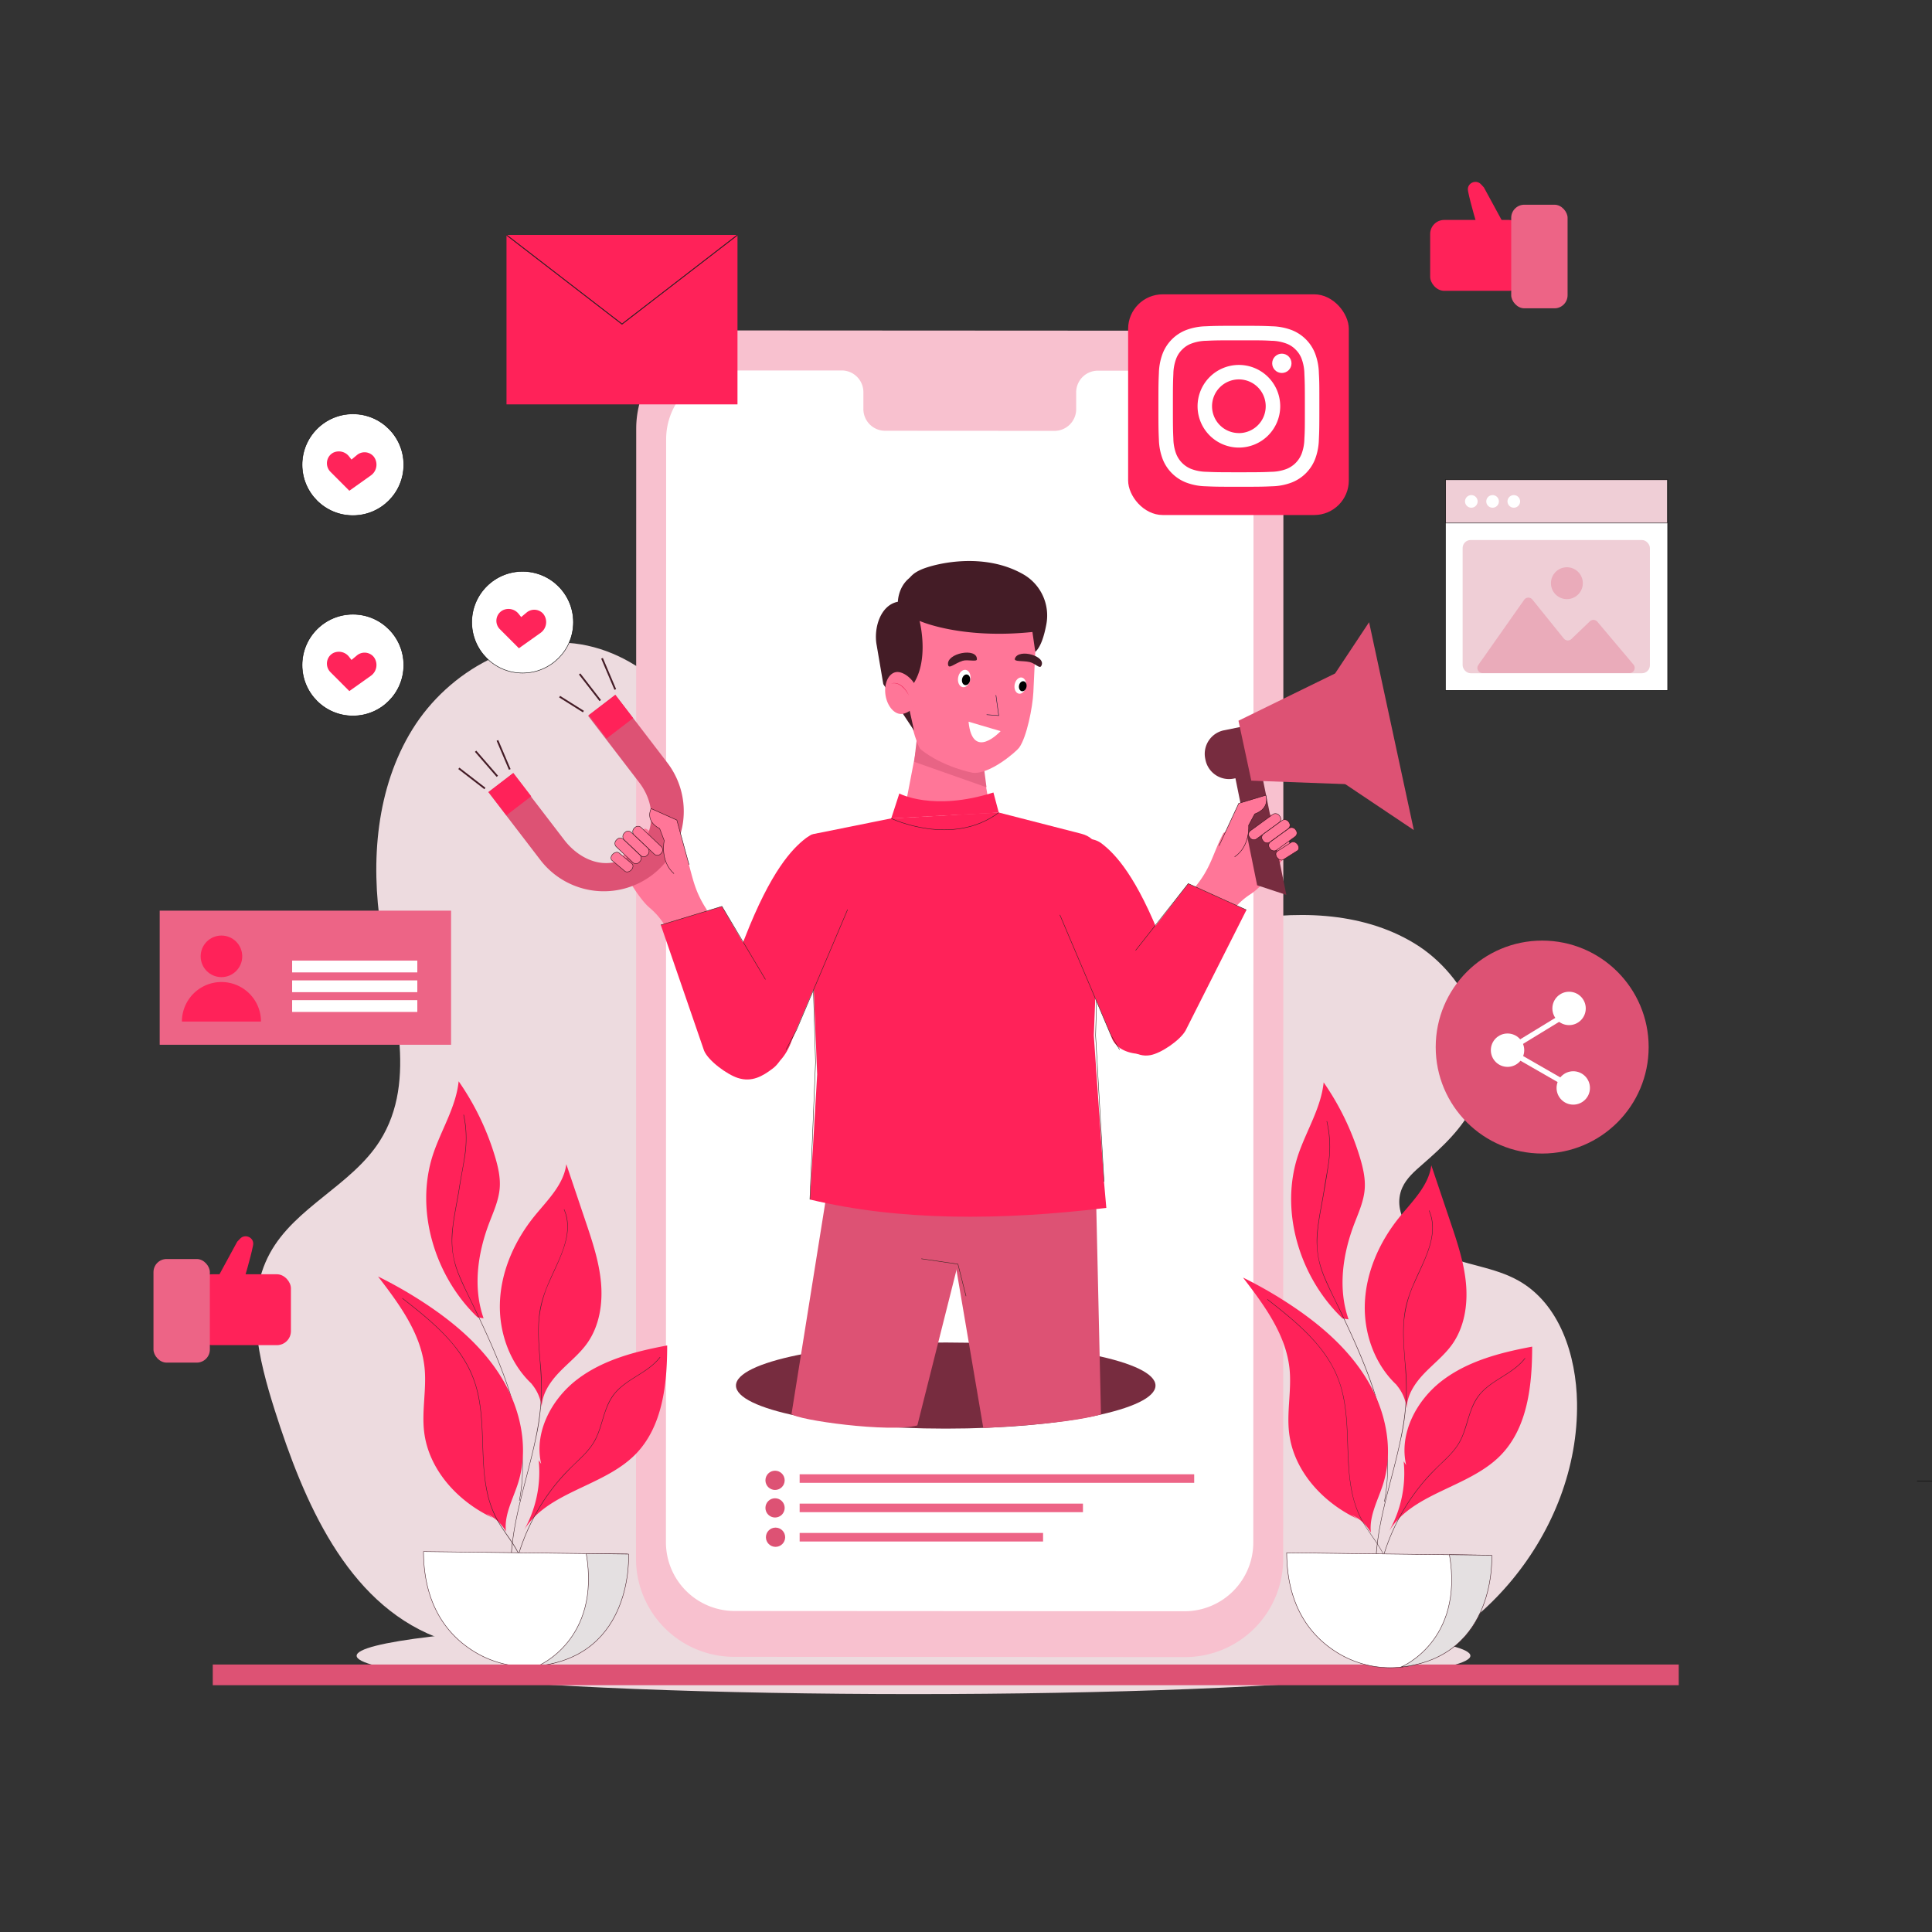 <svg xmlns="http://www.w3.org/2000/svg" viewBox="0 0 1080 1080" id="BoydoingmarketingonInstagram">
  <rect x="0" y="0" width="1080" height="1080" fill="#333333" stroke="none"/>
  <g fill="#000000" class="color000000 svgShape">
    <ellipse cx="510.66" cy="925.58" fill="#eddbdf" rx="311.3" ry="21.43" class="colorede6db svgShape"></ellipse>
    <path fill="#eddbdf" d="M243.41,915c-49.81-19.71-73.59-75.56-89.8-126.62-9.11-28.7-17.15-61.28-2.77-87.74,14.07-25.9,45.68-37.93,61.47-62.83,21.69-34.19,6.9-78.4.68-118.41-5.9-38-2.68-79,17.57-111.73s60.1-54.94,97.73-46.78c38.69,8.39,64.64,44.16,84.07,78.65s38.06,72.45,72.38,92.17C515.1,549.15,552.65,548.89,587,542s67.2-19.91,101.57-26.56,72-6.3,102,11.85,48.33,58.13,33.46,89.83c-6.35,13.54-17.66,24-28.94,33.84-4.32,3.76-8.81,7.65-11.17,12.87-6.46,14.29,6.24,30.53,20.56,36.93s30.79,7.44,44.44,15.17c23,13,32.24,41.79,32.65,68.18,1.13,72.14-55.64,140.85-126.71,153.34" class="colorede6db svgShape"></path>
  </g>
  <g fill="#000000" class="color000000 svgShape">
    <path fill="#f8c1cf" d="M662.38,926.33l-252-.15a54.87,54.87,0,0,1-54.85-54.89l.12-631.7a54.89,54.89,0,0,1,54.92-54.87l252,.14a54.9,54.9,0,0,1,54.86,54.9l-.13,631.7A54.87,54.87,0,0,1,662.38,926.33Z" class="colorc1cef8 svgShape"></path>
    <path fill="#ffffff" d="M662.31,207.21l-48.86,0a12.14,12.14,0,0,0-11.86,12.39v8.86a12.15,12.15,0,0,1-11.87,12.4l-95.22-.06a12.15,12.15,0,0,1-11.86-12.41V219.5a12.15,12.15,0,0,0-11.86-12.41H453.6l-42.76,0a38.44,38.44,0,0,0-38.46,38.43l-.12,616.58a38.43,38.43,0,0,0,38.41,38.45l251.47.15a38.44,38.44,0,0,0,38.46-38.43l.12-616.59A38.43,38.43,0,0,0,662.31,207.21Z" class="colorffffff svgShape"></path>
    <circle cx="658.95" cy="251.49" r="12.32" fill="#f8c1cf" class="colorc1cef8 svgShape"></circle>
  </g>
  <g fill="#000000" class="color000000 svgShape">
    <rect width="220.55" height="4.78" x="447.01" y="824.13" fill="#ed6486" class="color6484ed svgShape"></rect>
    <rect width="158.37" height="4.78" x="447.01" y="840.53" fill="#ed6486" class="color6484ed svgShape"></rect>
    <rect width="136.07" height="4.78" x="447.01" y="856.93" fill="#ed6486" class="color6484ed svgShape"></rect>
    <circle cx="433.26" cy="827.51" r="5.38" fill="#dd5274" class="color5277dd svgShape"></circle>
    <circle cx="433.26" cy="842.92" r="5.38" fill="#dd5274" class="color5277dd svgShape"></circle>
    <circle cx="433.53" cy="859.32" r="5.38" fill="#dd5274" class="color5277dd svgShape"></circle>
  </g>
  <g fill="#000000" class="color000000 svgShape">
    <rect width="124.21" height="117.84" x="808.02" y="268.08" fill="#ffffff" stroke="#000000" stroke-miterlimit="10" stroke-width=".25" class="colorffffff svgShape colorStroke000000 svgStroke"></rect>
    <rect width="123.84" height="24.18" x="808.14" y="268.21" fill="#efced6" class="colorced4ef svgShape"></rect>
    <path d="M931.86,268.33v23.93H808.27V268.33H931.86m.25-.25H808v24.43H932.11V268.08Z" fill="#000000" class="color000000 svgShape"></path>
    <path fill="#ffffff" d="M826 280.3a3.52 3.52 0 1 1-3.52-3.53A3.53 3.53 0 0 1 826 280.3ZM837.88 280.3a3.52 3.52 0 1 1-3.52-3.53A3.52 3.52 0 0 1 837.88 280.3ZM849.75 280.3a3.52 3.52 0 1 1-3.52-3.53A3.52 3.52 0 0 1 849.75 280.3Z" class="colorffffff svgShape"></path>
    <rect width="104.69" height="74.47" x="817.62" y="301.88" fill="#efced6" rx="4.46" class="colorced4ef svgShape"></rect>
    <g opacity=".3" fill="#000000" class="color000000 svgShape">
      <path fill="#dd5778" d="M826.41,371.69,852,335.32a2.89,2.89,0,0,1,4.62-.15l17.56,21.77a2.89,2.89,0,0,0,4.26.27l10.29-9.87a2.88,2.88,0,0,1,4.21.22l20.17,23.93a2.89,2.89,0,0,1-2.21,4.76H828.78A2.89,2.89,0,0,1,826.41,371.69Z" class="color577add svgShape"></path>
    </g>
    <g opacity=".3" fill="#000000" class="color000000 svgShape">
      <path fill="#dd5778" d="M884.8,326a8.9,8.9,0,1,1-8.89-8.89A8.89,8.89,0,0,1,884.8,326Z" class="color577add svgShape"></path>
    </g>
  </g>
  <g fill="#000000" class="color000000 svgShape">
    <rect width="162.89" height="74.97" x="89.27" y="509.06" fill="#ed6486" class="color6484ed svgShape"></rect>
    <circle cx="123.79" cy="534.6" r="11.62" fill="#ff2259" class="colorffc022 svgShape"></circle>
    <path fill="#ff2259" d="M101.69,571.06a22.1,22.1,0,0,1,44.2,0" class="colorffc022 svgShape"></path>
    <rect width="69.97" height="6.59" x="163.31" y="559.09" fill="#ffffff" class="colorffffff svgShape"></rect>
    <rect width="69.97" height="6.59" x="163.31" y="548.04" fill="#ffffff" class="colorffffff svgShape"></rect>
    <rect width="69.97" height="6.59" x="163.31" y="536.99" fill="#ffffff" class="colorffffff svgShape"></rect>
  </g>
  <g fill="#000000" class="color000000 svgShape">
    <rect width="51.84" height="39.63" x="110.79" y="712.32" fill="#ff2259" rx="7.86" class="colorffc022 svgShape"></rect>
    <rect width="31.51" height="57.91" x="85.8" y="703.8" fill="#ed6486" rx="7.32" class="color6484ed svgShape"></rect>
    <path fill="#ff2259" d="M122.54,712.61l10.06-18.49,1.63-1.71c2.78-2.92,7.82-.66,7.29,3.33q0,.35-.12.72c-1.36,6.93-5.25,19.77-5.25,19.77" class="colorffc022 svgShape"></path>
  </g>
  <g fill="#000000" class="color000000 svgShape">
    <rect width="51.84" height="39.63" x="799.47" y="122.96" fill="#ff2259" rx="7.86" transform="rotate(-180 825.39 142.77)" class="colorffc022 svgShape"></rect>
    <rect width="31.51" height="57.91" x="844.79" y="114.44" fill="#ed6486" rx="7.32" transform="rotate(-180 860.54 143.395)" class="color6484ed svgShape"></rect>
    <path fill="#ff2259" d="M839.56,123.25,829.5,104.76,827.87,103c-2.78-2.92-7.82-.66-7.29,3.34,0,.23.07.47.11.72,1.36,6.93,5.26,19.76,5.26,19.76" class="colorffc022 svgShape"></path>
  </g>
  <g fill="#000000" class="color000000 svgShape">
    <rect width="129.12" height="94.68" x="283.14" y="131.37" fill="#ff2259" class="colorffc022 svgShape"></rect>
    <polyline fill="#ff2259" stroke="#231f20" stroke-miterlimit="10" stroke-width=".5" points="283.14 131.37 347.7 181.16 412.26 131.37" class="colorffc022 svgShape"></polyline>
  </g>
  <g fill="#000000" class="color000000 svgShape">
    <circle cx="292.13" cy="347.82" r="28.41" fill="#ffffff" stroke="#000000" stroke-miterlimit="10" stroke-width=".25" class="colorffffff svgShape colorStroke000000 svgStroke"></circle>
    <path fill="#ff245a" d="M281.23,341.06a6.63,6.63,0,0,0-1.63,10.83l10.47,10.49,12.07-8.57a7.39,7.39,0,0,0,1.73-10.44c-.14-.18-.28-.35-.44-.52a6.68,6.68,0,0,0-9.08-.42l-3,2.5L290,343.25A7.22,7.22,0,0,0,281.23,341.06Z" class="colorff7c24 svgShape"></path>
  </g>
  <g fill="#000000" class="color000000 svgShape">
    <circle cx="197.29" cy="259.79" r="28.41" fill="#ffffff" stroke="#000000" stroke-miterlimit="10" stroke-width=".25" class="colorffffff svgShape colorStroke000000 svgStroke"></circle>
    <path fill="#ff245a" d="M186.39,253a6.86,6.86,0,0,0-2,1.54,6.79,6.79,0,0,0,.42,9.29l10.47,10.5,12.07-8.58A7.39,7.39,0,0,0,209,255.34a5.37,5.37,0,0,0-.44-.51,6.65,6.65,0,0,0-9.07-.42l-3,2.49-1.31-1.68A7.22,7.22,0,0,0,186.39,253Z" class="colorff7c24 svgShape"></path>
  </g>
  <g fill="#000000" class="color000000 svgShape">
    <circle cx="197.29" cy="371.79" r="28.41" fill="#ffffff" stroke="#000000" stroke-miterlimit="10" stroke-width=".25" class="colorffffff svgShape colorStroke000000 svgStroke"></circle>
    <path fill="#ff245a" d="M186.39,365a6.86,6.86,0,0,0-2,1.54,6.79,6.79,0,0,0,.42,9.29l10.47,10.49,12.07-8.57A7.4,7.4,0,0,0,209,367.34c-.14-.17-.28-.34-.44-.51a6.66,6.66,0,0,0-9.07-.42l-3,2.5-1.31-1.69A7.21,7.21,0,0,0,186.39,365Z" class="colorff7c24 svgShape"></path>
  </g>
  <g fill="#000000" class="color000000 svgShape">
    <ellipse cx="528.67" cy="774.54" fill="#772c3f" rx="117.26" ry="24.07" class="color2c4277 svgShape"></ellipse>
    <path fill="#dd5274" d="M526.2,660.11l23.47,138.12s46.24-1.87,65.78-7.57l-3-132.55Z" class="color5277dd svgShape"></path>
    <path fill="#dd5274" d="M464.19,654.38l-21.72,136c2.71,3.47,55.11,10.65,70.33,6.43l30.22-120L539.56,651Z" class="color5277dd svgShape"></path>
    <polyline fill="none" stroke="#35281f" stroke-miterlimit="10" stroke-width=".25" points="515.04 703.65 535.49 706.65 540.02 724.56"></polyline>
  </g>
  <g fill="#000000" class="color000000 svgShape">
    <polyline fill="#ff7698" points="554.41 458.12 546.02 410.1 516.39 396.9 505.84 451.89" class="colorffa476 svgShape"></polyline>
    <polygon fill="#e86485" points="548.43 416.94 551.46 440.1 511.03 425.86 517.03 373.8 548.43 416.94" class="colore88c64 svgShape"></polygon>
  </g>
  <g fill="#000000" class="color000000 svgShape">
    <path fill="#ff2259" d="M452.75,670.53c50,12,106.1,11.86,165.69,4.7l-1.3-14.69-5.69-81.73,3.63-92c.49-9.63-1-18.28-10.6-20.74l-46.16-11.86-60.11,3.26-43.67,8.82c-8.35,1.69-3,22.95-1.9,31.18l4.16,103.13Z" class="colorffc022 svgShape"></path>
    <polyline fill="none" stroke="#35281f" stroke-miterlimit="10" stroke-width=".25" points="454.04 531.19 455.9 593.69 452.75 670.52"></polyline>
    <polyline fill="none" stroke="#35281f" stroke-miterlimit="10" stroke-width=".25" points="614.3 516.08 613.55 538.58 612.45 578.81 617.14 660.54"></polyline>
    <path fill="#ff2259" d="M498.21,457.51l4.52-13.95s18.76,10.19,52.59-.55l3,11.24Z" class="colorffc022 svgShape"></path>
    <path fill="none" stroke="#351f24" stroke-miterlimit="10" stroke-width=".25" d="M498.21,457.51s34,16.27,60.11-3.26" class="colorStroke35281f svgStroke"></path>
  </g>
  <g fill="#000000" class="color000000 svgShape">
    <path fill="#ff2259" d="M399.39,566.26c-4.86,12,.35,26,12.2,31.26,11,4.84,24.74,1.64,31-15.83l34.5-81.31s10.66-20.77-11-32.56c-5-2.75-11.45-2.42-15.54.69-7.89,6-19.66,18.6-34.06,55.45Z" class="colorffc022 svgShape"></path>
    <polyline fill="none" stroke="#35281f" stroke-miterlimit="10" stroke-width=".25" points="473.81 508.46 445.28 575.67 439.41 586.8"></polyline>
  </g>
  <g fill="#000000" class="color000000 svgShape">
    <path fill="#ff7698" d="M382.67,475.68c-1.63-1.44-12.5-6-18.76-10.45-3.46-2.46-3.3-3-5.74.51l-10.69,13.68c-1.42,2-3.63.07-2.27,2.14,2.92,4.47,11.07,20.07,17.93,25.89a40,40,0,0,1,12.15,17.72h0c11.85,1.76,21.45-.43,19.74-16.75C386.88,496,387.16,487.94,382.67,475.68Z" class="colorffa476 svgShape"></path>
    <path fill="#dd5274" d="M344,388.43,373,426.32A44.7,44.7,0,0,1,364.73,489h0a44.71,44.71,0,0,1-62.67-8.27L273,442.81l13.82-10.59,28.61,37.32c8.67,11.31,24.27,18.41,38.31,7.54h0c12.73-9.66,13.43-26.82,3.59-39.66L328.72,400.1Z" class="color5277dd svgShape"></path>
    <rect width="17.51" height="16.42" x="276.26" y="435.75" fill="#ff2259" transform="rotate(-37.48 284.98 443.938)" class="colorffc022 svgShape"></rect>
    <rect width="18.67" height="16.42" x="332.2" y="392.41" fill="#ff2259" transform="rotate(-37.48 341.508 400.6)" class="colorffc022 svgShape"></rect>
    <path fill="#ff7698" stroke="#2d0e16" stroke-miterlimit="10" stroke-width=".25" d="M385.16,483.35l-6.8-24.92L364,452s-3.78,6.74,4.75,11.18l2.56,6.72s-2.57,11.37,5.45,18.49" class="colorffa476 svgShape colorStroke0e1b2d svgStroke"></path>
    <rect width="20.58" height="5.74" x="351.75" y="467.14" fill="#ff7698" stroke="#2d0e16" stroke-miterlimit="10" stroke-width=".25" rx="2.49" transform="rotate(-136.55 362.045 470.003)" class="colorffa476 svgShape colorStroke0e1b2d svgStroke"></rect>
    <rect width="17.8" height="5.74" x="346.59" y="468.89" fill="#ff7698" stroke="#2d0e16" stroke-miterlimit="10" stroke-width=".25" rx="2.49" transform="rotate(-136.55 355.498 471.76)" class="colorffa476 svgShape colorStroke0e1b2d svgStroke"></rect>
    <rect width="17.8" height="5.74" x="342.17" y="472.76" fill="#ff7698" stroke="#2d0e16" stroke-miterlimit="10" stroke-width=".25" rx="2.49" transform="rotate(-136.55 351.076 475.626)" class="colorffa476 svgShape colorStroke0e1b2d svgStroke"></rect>
    <path fill="#ff7698" stroke="#2d0e16" stroke-miterlimit="10" stroke-width=".25" d="M342.14,481l7.17,6c.9.75,2.51.44,3.6-.71h0c1.09-1.16,1.25-2.7.35-3.46l-7.17-6c-.9-.76-2.52-.44-3.61.71h0C341.39,478.7,341.24,480.25,342.14,481Z" class="colorffa476 svgShape colorStroke0e1b2d svgStroke"></path>
    <path fill="#ff2259" d="M393.57,587.29l-24.18-70.21,34.17-10.41,28.71,49.25c7.11,10.91,11.29,32.6-.31,41.39-5.64,4.28-11.62,7.81-19.51,5.28C406.52,600.68,395.93,593.05,393.57,587.29Z" class="colorffc022 svgShape"></path>
    <polyline fill="none" stroke="#35281f" stroke-miterlimit="10" stroke-width=".25" points="427.89 547.52 403.56 506.67 369.39 517.08"></polyline>
  </g>
  <g fill="#000000" class="color000000 svgShape">
    <path fill="#ff2259" d="M660.15,554.63c2.46,15.93,0,22.24-6.08,28.73-8.19,8.75-30.23,8-33.07-4.74l-31.79-75.28s-10.66-20.77,11-32.57c5-2.74,11.45-2.42,15.54.69,7.89,6,19.66,18.6,34,55.45Z" class="colorffc022 svgShape"></path>
    <polyline fill="none" stroke="#35281f" stroke-miterlimit="10" stroke-width=".25" points="592.47 511.41 621 578.63 625.87 586.76"></polyline>
  </g>
  <g fill="#000000" class="color000000 svgShape">
    <path fill="#ff7698" d="M683.91,465.64c1.81-1.21,13.44-6.34,20.21-9.92A7.67,7.67,0,0,1,714.5,459l7.82,15c1.15,2.19-.41.54-2,2.42-3.47,4.05-13.57,18.47-21.13,23.34a40.08,40.08,0,0,0-14.34,16h0c-12,.21-21.22-3.21-17.4-19.16C677.1,485.26,677.87,477.21,683.91,465.64Z" class="colorffa476 svgShape"></path>
    <path fill="#772c3f" d="M719.08,500.26l-16.33-5.39-15.37-75.73a10.27,10.27,0,0,1,8-12.12l4.57-.92Z" class="color2c4277 svgShape"></path>
    <path fill="#772c3f" d="M686.94,407.91h14.12a0,0,0,0,1,0,0v27.55a0,0,0,0,1,0,0H686.94A13.43,13.43,0,0,1,673.51,422v-.69A13.43,13.43,0,0,1,686.94,407.91Z" transform="rotate(-11.47 687.232 421.638)" class="color2c4277 svgShape"></path>
    <polygon fill="#dd5274" points="759.7 438.62 699.49 436.39 692.31 402.89 746.33 376.47 759.7 438.62" class="color5277dd svgShape"></polygon>
    <polygon fill="#dd5274" points="717.86 415.45 746.33 376.47 765.33 347.82 790.34 464.02 717.86 415.45" class="color5277dd svgShape"></polygon>
    <path fill="#ff7698" stroke="#2d0e16" stroke-miterlimit="10" stroke-width=".25" d="M681.46,472.79l11-23.69,15.1-4.55s2.87,7.16-6.16,10.46L698,461.35S699,473,690.15,479" class="colorffa476 svgShape colorStroke0e1b2d svgStroke"></path>
    <rect width="20.58" height="5.74" x="696.66" y="459.19" fill="#ff7698" stroke="#2d0e16" stroke-miterlimit="10" stroke-width=".25" rx="2.49" transform="rotate(-36 707.06 462.085)" class="colorffa476 svgShape colorStroke0e1b2d svgStroke"></rect>
    <rect width="17.8" height="5.74" x="704.32" y="461.78" fill="#ff7698" stroke="#2d0e16" stroke-miterlimit="10" stroke-width=".25" rx="2.49" transform="rotate(-36 713.328 464.682)" class="colorffa476 svgShape colorStroke0e1b2d svgStroke"></rect>
    <rect width="17.8" height="5.74" x="708.2" y="466.18" fill="#ff7698" stroke="#2d0e16" stroke-miterlimit="10" stroke-width=".25" rx="2.49" transform="rotate(-36 717.209 469.074)" class="colorffa476 svgShape colorStroke0e1b2d svgStroke"></rect>
    <path fill="#ff7698" stroke="#2d0e16" stroke-miterlimit="10" stroke-width=".25" d="M725.26,475.54l-7.89,5c-1,.64-2.55.11-3.48-1.17h0c-.93-1.28-.89-2.83.1-3.47l7.89-5.05c1-.63,2.55-.11,3.48,1.17h0C726.29,473.36,726.25,474.91,725.26,475.54Z" class="colorffa476 svgShape colorStroke0e1b2d svgStroke"></path>
    <path fill="#ff2259" d="M662.7,576.16l34.07-67.49-32.54-14.75L629.38,539c-8.46,9.9-15.41,30.87-5,41.08,5,5,10.52,11.25,18.67,9.76C649.12,588.76,659.61,581.56,662.7,576.16Z" class="colorffc022 svgShape"></path>
    <polyline fill="none" stroke="#35281f" stroke-miterlimit="10" stroke-width=".25" points="634.82 531.28 664.24 493.92 696.77 508.67"></polyline>
  </g>
  <g fill="#000000" class="color000000 svgShape">
    <path fill="#ff7698" d="M579.25,352.59s-.65,15.56-1.6,34.51c-.41,8.17-3.66,24.93-7.94,30.86-1.45,2-16.37,15.21-26.08,14,0,0-16.47-3.06-28.89-13-2.22-1.79-7.09-19.36-7.75-28.13L503.15,340Z" class="colorffa476 svgShape"></path>
    <path fill="#441c26" d="M578.73,364.39c3.11-2.75,5-9.11,6.16-15.26a26.55,26.55,0,0,0-12.51-27.88c-22.48-13.09-50.13-6.07-57.4-2.87-4.78,2.1-5.55,3.82-6.94,5-6.09,5.18-6.11,13-6.11,13h0c-9.92,1.92-13.68,15.05-11.84,24.41l3.68,21.65,17.21,26-4.71-21.15c14.89-13,7.77-40.2,7.77-40.2s22.88,10.37,63.09,6.2Z" class="color442f1c svgShape"></path>
    <path fill="#441c26" d="M546.1 368.55c0 1.62-5.23-.06-8 .85-4.55 1.51-7.64 4.74-8.11 2.28C528.78 365.13 546.27 361.72 546.1 368.55ZM582 372.38c-.94 1.52-3.28-1.57-6.44-2.29-4.06-.91-8.94 0-8.22-2C569.47 362.24 585.43 366.85 582 372.38Z" class="color442f1c svgShape"></path>
    <polyline fill="none" stroke="#0e1b2d" stroke-miterlimit="10" stroke-width=".25" points="556.73 388.58 558.29 400.01 551.53 399.5"></polyline>
    <path fill="#ff7698" d="M495,388.57c1,6.45,5.24,11.15,9.52,10.5s9.51-5.52,8.53-12-7.79-12-12.07-11.38S494,382.13,495,388.57Z" class="colorffa476 svgShape"></path>
    <path fill="#eb2153" d="M497.94,382.17c4.61-1.67,8.53,2.76,10.15,6.61-2-3.68-5.51-7.89-10.15-6.61Z" class="colord67756 svgShape"></path>
    <path fill="#ffffff" d="M559.35,408.71s-15.69,17.08-17.93-5.28Z" class="colorffffff svgShape"></path>
  </g>
  <g fill="#000000" class="color000000 svgShape">
    <polyline fill="none" stroke="#020102" stroke-miterlimit="10" stroke-width=".25" points="1071.61 827.97 1086.99 827.97 1088.39 847.13"></polyline>
    <path fill="#ffffff" d="M573.54,383.85c-.46,2.5-2.27,4.25-4,3.92s-2.81-2.61-2.35-5.11,2.27-4.25,4-3.92S574,381.35,573.54,383.85Z" class="colorffffff svgShape"></path>
    <path d="M573.82,384c-.29,1.53-1.45,2.6-2.61,2.39s-1.86-1.64-1.57-3.17,1.45-2.61,2.61-2.39S574.1,382.41,573.82,384Z" fill="#000000" class="color000000 svgShape"></path>
  </g>
  <g fill="#000000" class="color000000 svgShape">
    <path fill="#ffffff" d="M542.42,379.92c-.5,2.66-2.42,4.54-4.3,4.19s-3-2.79-2.51-5.46,2.42-4.53,4.3-4.18S542.91,377.26,542.42,379.92Z" class="colorffffff svgShape"></path>
    <path d="M542.25,380.43c-.3,1.64-1.55,2.78-2.78,2.55s-2-1.74-1.68-3.38,1.55-2.78,2.79-2.55S542.56,378.79,542.25,380.43Z" fill="#000000" class="color000000 svgShape"></path>
  </g>
  <g fill="#000000" class="color000000 svgShape">
    <path fill="#ff2259" d="M270.33,736.91c-6-17-3.36-36,3-52.9,2.44-6.46,5.43-12.87,6-19.75.49-6-.9-12-2.64-17.81a148,148,0,0,0-20.3-42c-1.44,14-9.33,26.47-13.95,39.8-10.94,31.55.39,69.11,24.54,92.17" class="colorffc022 svgShape"></path>
    <path fill="#42282e" d="M259.07,623.28a62.3,62.3,0,0,1,.95,20.38c-.81,6.82-2.34,13.54-3.38,20.32-1.13,7.41-2.83,14.73-3.65,22.18a52,52,0,0,0,1.78,22c2.21,6.85,5.62,13.27,8.72,19.74,3.24,6.73,6.45,13.47,9.5,20.29,6.05,13.52,11.54,27.38,15.1,41.79,3.46,14.05,5,28.67,3.07,43.07-.25,1.93-.57,3.85-.94,5.76,0,.15.21.22.24.06,2.72-14,2.13-28.36-.65-42.31-2.88-14.44-7.93-28.36-13.71-41.88-2.94-6.88-6.08-13.68-9.3-20.44s-6.59-13.28-9.49-20.08a58.4,58.4,0,0,1-3.58-10.82,48.06,48.06,0,0,1-.9-11.85c.31-7.81,2-15.46,3.36-23.13.64-3.71,1.18-7.44,1.85-11.15.58-3.27,1.21-6.53,1.72-9.81a66.14,66.14,0,0,0,.47-19q-.36-2.61-.92-5.19c0-.15-.28-.09-.24.07Z" class="color423228 svgShape"></path>
    <path fill="#ff2259" d="M299.51,775.57c-13.63-11.26-20.61-29.45-20.06-47.12s8.07-34.68,19.17-48.45c7.28-9,16.51-17.7,17.95-29.22l10.75,31.89c3.78,11.2,7.58,22.54,8.64,34.31s-.87,24.22-7.7,33.87c-4.35,6.13-10.41,10.81-15.61,16.24s-9.76,12.16-9.84,19.68a24.14,24.14,0,0,0-5.88-13.42" class="colorffc022 svgShape"></path>
    <path fill="#42282e" d="M315.24,676.19c5.51,12.86-2.08,26.34-7.3,37.93-2.81,6.24-5.32,12.59-6.33,19.41-1.11,7.53-.74,15.18-.18,22.74s1.32,15.35,1.08,23.06A137.63,137.63,0,0,1,300,800.74c-2.7,14.18-6.91,28-10.14,42.06-3.12,13.58-5.35,27.56-4,41.52.16,1.65.38,3.3.63,4.95,0,.16.27.09.24-.07-2.22-14.27-.46-28.7,2.56-42.72s7.28-27.91,10.23-42A131.36,131.36,0,0,0,302,760.7c-.6-7.71-1.26-15.47-.61-23.2a66.1,66.1,0,0,1,5.81-21.16c2.67-6.09,5.71-12,7.86-18.34,1.94-5.67,3.1-11.77,1.77-17.71a24.82,24.82,0,0,0-1.39-4.22c-.06-.15-.28,0-.22.12Z" class="color423228 svgShape"></path>
    <path fill="#ff2259" d="M275.57,848.53c-19.48-9-35.93-26.82-38.47-48.13-1.42-11.88,1.45-23.94.23-35.84-2-19.23-14.22-35.64-26-51a242.89,242.89,0,0,1,26.93,15.49c16.75,11.14,32.37,24.69,42.66,42s14.75,38.74,8.71,57.93c-2.83,9-7.91,17.8-6.82,27.15a23.83,23.83,0,0,0-10.74-9.92" class="colorffc022 svgShape"></path>
    <path fill="#42282e" d="M292.81,881.29c.92-11.25-7.66-20.24-13.19-29.13a55.28,55.28,0,0,1-6.7-16,98.8,98.8,0,0,1-2.47-17.54c-.77-11.89-.39-23.89-2.41-35.67a65.19,65.19,0,0,0-5-16.49,69.65,69.65,0,0,0-9-14.22c-7.37-9.13-16.46-16.68-25.62-23.92l-3.34-2.62c-.13-.1-.31.07-.18.17,9.11,7.14,18.26,14.39,26,23A76.8,76.8,0,0,1,261,763a61.81,61.81,0,0,1,6.08,16.33c2.57,11.64,2.35,23.64,2.92,35.48.54,11.41,1.8,23.11,7.07,33.41,2.57,5,6,9.52,9.11,14.23,3,4.55,5.73,9.49,6.34,15a19.65,19.65,0,0,1,.05,3.91c0,.16.24.16.25,0Z" class="color423228 svgShape"></path>
    <path fill="#ff2259" d="M302.53,818.35c-4.12-17.62,5.74-36.25,20.12-47.23s32.52-15.68,50.31-19c0,21.7-2.54,45.4-17.75,60.87-18.1,18.4-50.29,20.89-62.87,43.42a66,66,0,0,0,8.79-40.15" class="colorffc022 svgShape"></path>
    <path fill="#42282e" d="M286.59,883.69a115,115,0,0,1,9.09-29.64A116.12,116.12,0,0,1,312.24,828a143.18,143.18,0,0,1,10.87-11.3c3.79-3.61,7.5-7.39,9.89-12.1,2.28-4.5,3.45-9.43,5-14.2s3.6-9.37,7.17-13c6.38-6.55,15.41-9.69,21.81-16.23a28,28,0,0,0,2.08-2.4c.09-.13-.12-.25-.22-.12-5.69,7.38-14.82,10.69-21.76,16.62a28,28,0,0,0-4.55,4.87,30.44,30.44,0,0,0-3.45,6.53c-1.87,4.69-2.95,9.65-4.77,14.36a32.34,32.34,0,0,1-3.66,7,46.56,46.56,0,0,1-5.41,6.25c-3.71,3.71-7.6,7.22-11.1,11.14A116.2,116.2,0,0,0,287,879.8c-.25,1.27-.48,2.54-.69,3.83,0,.15.22.22.24.06Z" class="color423228 svgShape"></path>
    <path fill="#ffffff" stroke="#441c26" stroke-miterlimit="10" stroke-width=".25" d="M236.74,867.34l113.87,1.41S353,906.25,322.9,924a56.26,56.26,0,0,1-57.31-.44C251.31,915,236.9,898.59,236.74,867.34Z" class="colorffffff svgShape colorStroke442f1c svgStroke"></path>
    <path fill="#e4e0e1" stroke="#441c26" stroke-miterlimit="10" stroke-width=".25" d="M327.71,868.46l23.65.29s3.23,56.73-50.72,62.53C300.64,931.28,336,916.93,327.71,868.46Z" class="colore4e3e0 svgShape colorStroke442f1c svgStroke"></path>
  </g>
  <g fill="#000000" class="color000000 svgShape">
    <rect width="123.37" height="123.37" x="630.63" y="164.53" fill="#ff245a" rx="19.33" class="colorff7c24 svgShape"></rect>
    <path fill="#ffffff" d="M692.54,190.24c12,0,13.44,0,18.18.26a24.84,24.84,0,0,1,8.36,1.55,13.86,13.86,0,0,1,5.17,3.36,14.17,14.17,0,0,1,3.37,5.17,25.17,25.17,0,0,1,1.54,8.36c.22,4.74.27,6.17.27,18.18s0,13.43-.27,18.18a25.09,25.09,0,0,1-1.54,8.35,15,15,0,0,1-8.54,8.54,25.1,25.1,0,0,1-8.36,1.55c-4.74.21-6.16.26-18.18.26s-13.43-.05-18.17-.26a25.1,25.1,0,0,1-8.36-1.55,15,15,0,0,1-8.54-8.54,25,25,0,0,1-1.55-8.35c-.21-4.75-.26-6.17-.26-18.18s.05-13.44.26-18.18a25.1,25.1,0,0,1,1.55-8.36,14,14,0,0,1,3.37-5.17,13.86,13.86,0,0,1,5.17-3.36,24.84,24.84,0,0,1,8.36-1.55c4.74-.22,6.16-.26,18.17-.26m0-8.11c-12.21,0-13.75.05-18.54.27a33.1,33.1,0,0,0-10.92,2.09,23,23,0,0,0-13.16,13.16,33.1,33.1,0,0,0-2.09,10.92c-.22,4.8-.27,6.33-.27,18.55s.05,13.75.27,18.55a33.21,33.21,0,0,0,2.09,10.92,23,23,0,0,0,13.16,13.15,32.81,32.81,0,0,0,10.92,2.1c4.79.21,6.33.27,18.54.27s13.75-.06,18.55-.27a32.81,32.81,0,0,0,10.92-2.1,23,23,0,0,0,13.16-13.15,33.21,33.21,0,0,0,2.09-10.92c.22-4.8.27-6.33.27-18.55s0-13.75-.27-18.55a33.1,33.1,0,0,0-2.09-10.92A23,23,0,0,0,722,184.49a33.1,33.1,0,0,0-10.92-2.09c-4.8-.22-6.33-.27-18.55-.27Z" class="colorffffff svgShape"></path>
    <path fill="#ffffff" d="M692.54,204a23.1,23.1,0,1,0,23.11,23.1A23.1,23.1,0,0,0,692.54,204Zm0,38.09a15,15,0,1,1,15-15A15,15,0,0,1,692.54,242.11Z" class="colorffffff svgShape"></path>
    <circle cx="716.56" cy="203.1" r="5.4" fill="#ffffff" class="colorffffff svgShape"></circle>
  </g>
  <g fill="#000000" class="color000000 svgShape">
    <line x1="256.49" x2="271.07" y1="429.51" y2="440.77" fill="none" stroke="#441c26" stroke-miterlimit="10" class="colorStroke442f1c svgStroke"></line>
    <line x1="265.86" x2="278.01" y1="419.95" y2="433.96" fill="none" stroke="#441c26" stroke-miterlimit="10" class="colorStroke442f1c svgStroke"></line>
    <line x1="278.07" x2="284.96" y1="413.9" y2="430.12" fill="none" stroke="#441c26" stroke-miterlimit="10" class="colorStroke442f1c svgStroke"></line>
    <line x1="312.83" x2="326.13" y1="389.43" y2="397.78" fill="none" stroke="#441c26" stroke-miterlimit="10" class="colorStroke442f1c svgStroke"></line>
    <line x1="324.02" x2="335.54" y1="376.75" y2="391.62" fill="none" stroke="#441c26" stroke-miterlimit="10" class="colorStroke442f1c svgStroke"></line>
    <line x1="336.54" x2="343.95" y1="367.99" y2="385.43" fill="none" stroke="#441c26" stroke-miterlimit="10" class="colorStroke442f1c svgStroke"></line>
  </g>
  <g fill="#000000" class="color000000 svgShape">
    <circle cx="862.09" cy="585.32" r="59.52" fill="#dd5274" class="color5277dd svgShape"></circle>
    <circle cx="877.12" cy="563.72" r="9.33" fill="#ffffff" class="colorffffff svgShape"></circle>
    <circle cx="842.72" cy="587.06" r="9.33" fill="#ffffff" class="colorffffff svgShape"></circle>
    <circle cx="879.46" cy="608.17" r="9.33" fill="#ffffff" class="colorffffff svgShape"></circle>
    <polyline fill="none" stroke="#fff" stroke-miterlimit="10" stroke-width="3" points="879.46 608.17 842.72 587.06 877.12 566.06"></polyline>
  </g>
  <g fill="#000000" class="color000000 svgShape">
    <rect width="819.48" height="11.57" x="118.94" y="930.47" fill="#dd5274" class="color5277dd svgShape"></rect>
  </g>
  <g fill="#000000" class="color000000 svgShape">
    <path fill="#ff2259" d="M786.06,819c-4.12-17.62,5.74-36.25,20.12-47.22s32.52-15.69,50.31-19c0,21.7-2.53,45.4-17.75,60.87C820.64,832,788.45,834.5,775.87,857a65.86,65.86,0,0,0,8.79-40.14" class="colorffc022 svgShape"></path>
    <path fill="#42282e" d="M770.12,884.31a115.87,115.87,0,0,1,25.65-55.72,144.87,144.87,0,0,1,10.87-11.29c3.79-3.62,7.5-7.4,9.89-12.11,2.28-4.49,3.46-9.43,5-14.2s3.61-9.36,7.17-13c6.39-6.54,15.41-9.69,21.81-16.23a28,28,0,0,0,2.08-2.4c.1-.12-.12-.25-.22-.12-5.68,7.38-14.82,10.69-21.76,16.63a27.64,27.64,0,0,0-4.55,4.87,30.14,30.14,0,0,0-3.45,6.52c-1.87,4.7-3,9.66-4.77,14.37a32.45,32.45,0,0,1-3.65,7,47.38,47.38,0,0,1-5.41,6.25c-3.72,3.71-7.6,7.22-11.1,11.14a116.09,116.09,0,0,0-27.11,54.41c-.25,1.27-.48,2.55-.69,3.83,0,.16.22.22.24.06Z" class="color423228 svgShape"></path>
  </g>
  <g fill="#000000" class="color000000 svgShape">
    <path fill="#ff2259" d="M783,776.19c-13.63-11.25-20.61-29.45-20.06-47.11s8.08-34.69,19.17-48.45c7.28-9,16.51-17.71,18-29.22l10.75,31.88c3.78,11.21,7.58,22.54,8.64,34.31s-.87,24.23-7.7,33.87c-4.35,6.14-10.4,10.81-15.61,16.24s-9.76,12.17-9.84,19.68A24.17,24.17,0,0,0,780.46,774" class="colorffc022 svgShape"></path>
    <path fill="#42282e" d="M798.78,676.82c5.5,12.85-2.09,26.33-7.31,37.92-2.81,6.25-5.32,12.59-6.32,19.41-1.11,7.53-.75,15.18-.19,22.74S786.28,772.25,786,780a138.69,138.69,0,0,1-2.53,21.41c-2.7,14.18-6.92,28-10.15,42.06-3.12,13.58-5.35,27.56-4,41.52.16,1.66.38,3.31.63,4.95,0,.16.27.09.25-.07-2.23-14.26-.47-28.7,2.55-42.71s7.29-27.91,10.23-42a130.66,130.66,0,0,0,2.53-43.75c-.6-7.71-1.25-15.47-.61-23.2A66,66,0,0,1,790.75,717c2.67-6.09,5.71-12,7.87-18.34,1.93-5.67,3.09-11.78,1.76-17.72a24,24,0,0,0-1.39-4.22c-.06-.15-.28,0-.21.13Z" class="color423228 svgShape"></path>
  </g>
  <g fill="#000000" class="color000000 svgShape">
    <path fill="#ff2259" d="M753.86,737.53c-6-17-3.36-36,3-52.9,2.44-6.46,5.43-12.86,6-19.75.5-6-.9-12-2.64-17.81a148.52,148.52,0,0,0-20.29-42c-1.45,14-9.34,26.47-14,39.81C715,676.42,726.35,714,750.5,737" class="colorffc022 svgShape"></path>
    <path fill="#42282e" d="M741.6,626.9a63.18,63.18,0,0,1,1.45,18.89c-.57,6.38-1.94,12.69-2.91,19-1.13,7.39-2.83,14.7-3.64,22.14a52,52,0,0,0,1.86,22c2.26,6.93,5.73,13.43,8.87,20s6.4,13.39,9.42,20.16c6,13.49,11.49,27.32,15,41.69,3.46,14.13,5,28.84,3,43.31q-.37,2.67-.89,5.32c0,.16.21.22.24.07,2.71-14,2.14-28.3-.63-42.22-2.85-14.34-7.84-28.17-13.56-41.6-2.94-6.9-6.09-13.71-9.31-20.48s-6.63-13.38-9.57-20.23a59.8,59.8,0,0,1-3.62-10.82,47.49,47.49,0,0,1-.95-11.72c.27-7.86,2-15.57,3.34-23.29,1.16-6.61,2.34-13.27,3.23-19.92a60.3,60.3,0,0,0-.08-17c-.27-1.8-.62-3.59-1-5.36,0-.16-.27-.09-.24.06Z" class="color423228 svgShape"></path>
  </g>
  <g fill="#000000" class="color000000 svgShape">
    <path fill="#ff2259" d="M759.1,849.15c-19.48-9-35.93-26.82-38.47-48.13-1.42-11.88,1.45-23.94.23-35.84-2-19.23-14.22-35.64-26-51a240.49,240.49,0,0,1,26.93,15.5c16.75,11.13,32.37,24.68,42.66,42s14.75,38.74,8.71,57.93c-2.83,9-7.91,17.79-6.82,27.15a23.72,23.72,0,0,0-10.74-9.92" class="colorffc022 svgShape"></path>
    <path fill="#42282e" d="M776.34,881.92c.93-11.25-7.66-20.25-13.18-29.14a55.08,55.08,0,0,1-6.71-16A98.91,98.91,0,0,1,754,819.23c-.77-11.89-.39-23.89-2.41-35.66a65.14,65.14,0,0,0-5-16.5,69.49,69.49,0,0,0-9-14.22c-7.36-9.12-16.46-16.67-25.62-23.91-1.11-.88-2.22-1.76-3.34-2.63-.13-.1-.3.08-.18.18,9.12,7.13,18.26,14.39,26,23a76.74,76.74,0,0,1,10.11,14,61.27,61.27,0,0,1,6.08,16.32c2.57,11.64,2.36,23.65,2.92,35.49.54,11.4,1.8,23.1,7.08,33.41,2.57,5,6,9.51,9.1,14.22,3,4.55,5.74,9.49,6.35,15a20.53,20.53,0,0,1,0,3.92c0,.16.24.16.25,0Z" class="color423228 svgShape"></path>
  </g>
  <g fill="#000000" class="color000000 svgShape">
    <path fill="#ffffff" stroke="#441c26" stroke-miterlimit="10" stroke-width=".25" d="M719.28,868l113.86,1.4s2.4,37.51-27.71,55.22a56.24,56.24,0,0,1-57.31-.44C733.84,915.59,719.43,899.21,719.28,868Z" class="colorffffff svgShape colorStroke442f1c svgStroke"></path>
    <path fill="#e4e0e1" stroke="#441c26" stroke-miterlimit="10" stroke-width=".25" d="M810.24,869.09l23.65.28s3.23,56.73-50.72,62.53C783.17,931.9,818.49,917.55,810.24,869.09Z" class="colore4e3e0 svgShape colorStroke442f1c svgStroke"></path>
  </g>
</svg>
